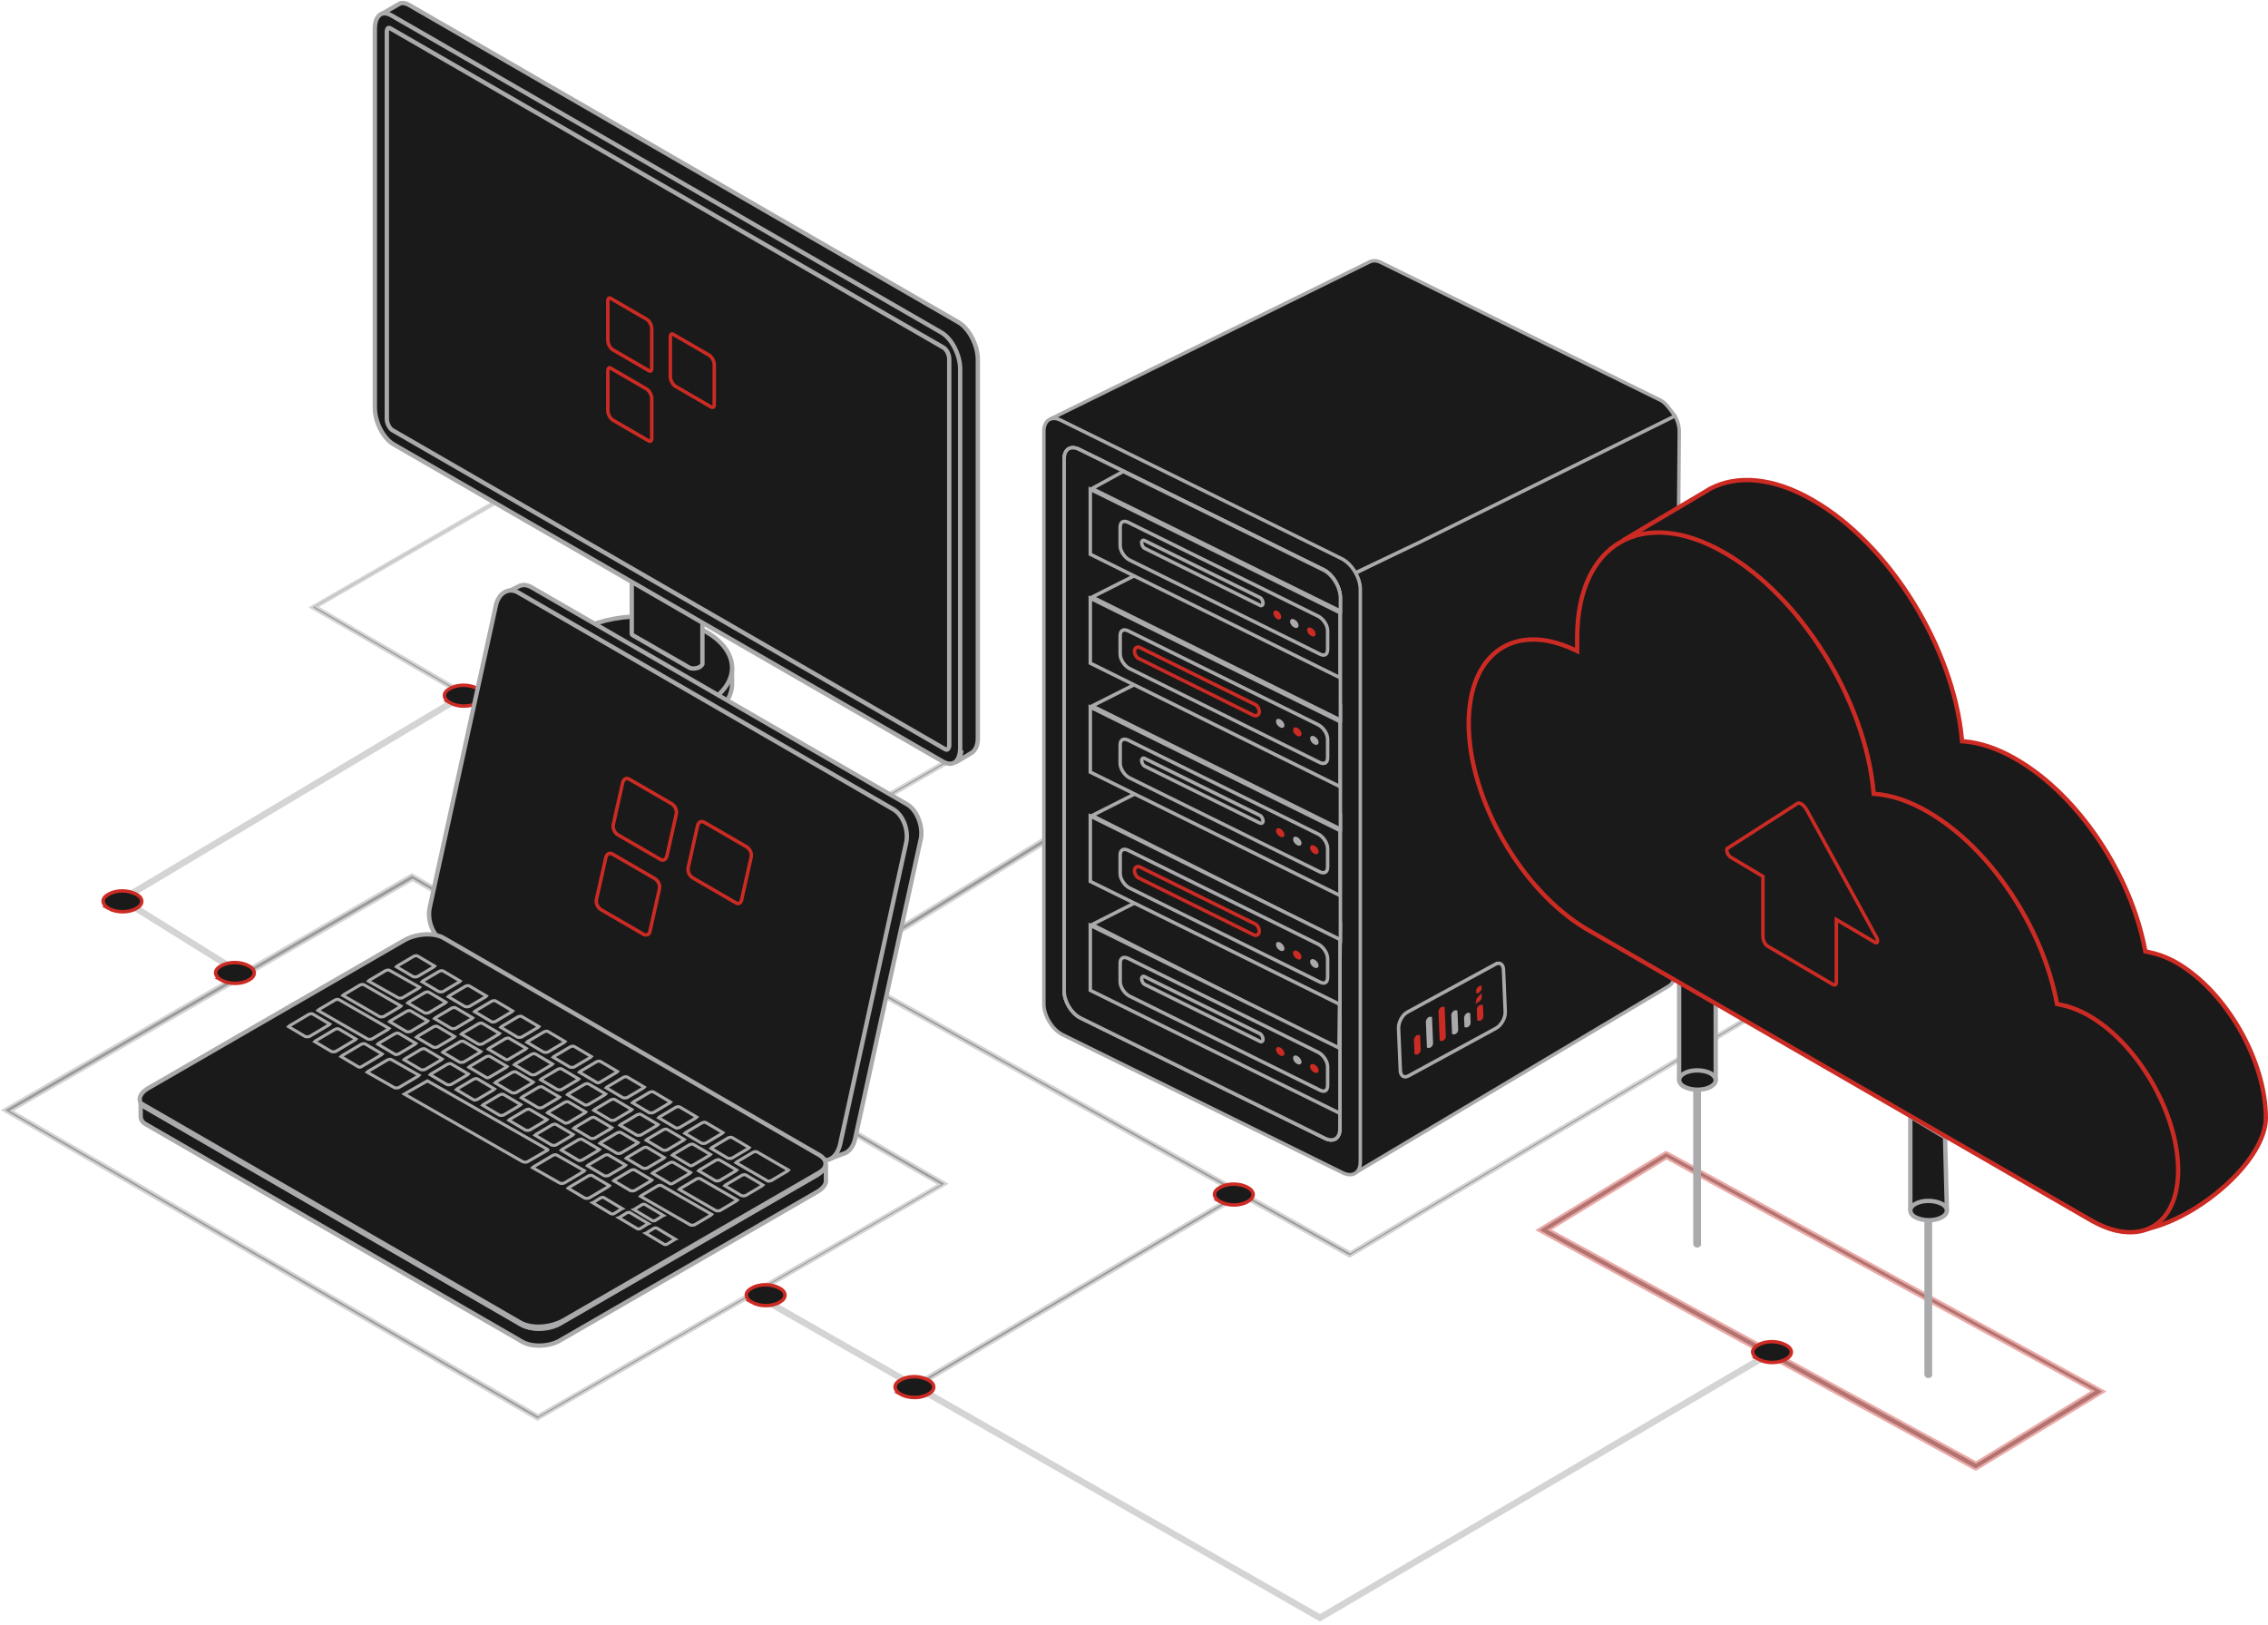 <svg width="522" height="374" viewBox="0 0 522 374" fill="none" xmlns="http://www.w3.org/2000/svg">
<path opacity="0.5" d="M54.527 223.461L28.043 206.983L105.41 160.822" stroke="#AAAAAC" stroke-width="1.5"/>
<path opacity="0.5" d="M419.985 224.019L310.623 288.895L191.988 222.809L297.691 157.982L419.985 224.019ZM297.575 158.845L193.754 222.519L193.025 222.965L193.773 223.382L310.517 288.328L310.768 288.468L311.015 288.321L418.528 224.6L419.288 224.149L418.51 223.73L298.074 158.831L297.821 158.694L297.575 158.845Z" fill="#1A1A1A" stroke="#AAAAAC"/>
<path d="M385.448 95.612C386.105 96.7 386.455 97.899 386.499 99.04L386.504 99.288L385.474 224.135V224.139C385.474 225.521 384.869 226.481 384.158 226.861L384.119 226.881L384.087 226.909L384.006 226.978L312.151 269.783L257.119 135.896C267.527 135.197 281.15 134.171 292.243 133.313C297.889 132.876 302.88 132.483 306.46 132.199C308.25 132.058 309.687 131.943 310.677 131.864C311.171 131.824 311.554 131.794 311.813 131.773C311.943 131.762 312.042 131.754 312.108 131.748C312.141 131.746 312.166 131.744 312.183 131.742C312.191 131.742 312.198 131.742 312.202 131.741C312.204 131.741 312.206 131.741 312.207 131.74H312.208L312.284 131.735L312.354 131.7L385.448 95.612Z" fill="#1A1A1A" stroke="#AAAAAC" stroke-width="0.8"/>
<path d="M315.293 60.233C315.925 59.925 316.882 59.904 317.881 60.416L317.887 60.419L382.345 92.186H382.346C382.872 92.473 383.489 93.087 384.102 93.841C384.6 94.454 385.072 95.134 385.465 95.741L326.512 124.893L266.898 153.261L263.72 151.734L245.345 106.972L241.965 96.327L315.292 60.232L315.293 60.233Z" fill="#1A1A1A" stroke="#AAAAAC" stroke-width="0.8"/>
<path d="M241.415 96.611C242.092 96.184 243.08 96.147 244.249 96.755L244.257 96.759L308.73 128.533L308.733 128.534C309.903 129.099 310.995 130.179 311.798 131.483C312.6 132.786 313.089 134.275 313.089 135.629V267.385C313.089 268.687 312.61 269.562 311.926 269.993C311.242 270.424 310.25 270.477 309.083 269.914H309.084L244.61 238.14L244.607 238.139L244.389 238.028C243.302 237.439 242.294 236.414 241.542 235.192C240.74 233.889 240.252 232.4 240.252 231.045V99.289C240.252 97.935 240.735 97.039 241.415 96.611Z" fill="#1A1A1A" stroke="#AAAAAC" stroke-width="0.8"/>
<path d="M245.896 103.326C246.455 102.959 247.282 102.905 248.288 103.377L304.683 131.142C305.691 131.66 306.62 132.601 307.299 133.727C307.978 134.854 308.387 136.135 308.387 137.306V259.743C308.387 260.915 307.982 261.672 307.421 262.041C306.863 262.408 306.04 262.463 305.036 261.993L248.635 234.226C247.627 233.708 246.698 232.768 246.02 231.642C245.34 230.514 244.932 229.233 244.932 228.063V105.624C244.932 104.453 245.335 103.695 245.896 103.326Z" fill="#1A1A1A" stroke="#AAAAAC" stroke-width="0.8"/>
<path d="M245.896 103.326C246.455 102.959 247.282 102.905 248.288 103.377L304.683 131.142C305.691 131.66 306.62 132.601 307.299 133.727C307.978 134.854 308.387 136.135 308.387 137.306V259.743C308.387 260.915 307.982 261.672 307.421 262.041C306.863 262.408 306.04 262.463 305.036 261.993L248.635 234.226C247.627 233.708 246.698 232.768 246.02 231.642C245.34 230.514 244.932 229.233 244.932 228.063V105.624C244.932 104.453 245.335 103.695 245.896 103.326Z" fill="#1A1A1A" stroke="#AAAAAC" stroke-width="0.8"/>
<path d="M245.896 103.326C246.455 102.959 247.282 102.905 248.288 103.377L304.683 131.142C305.691 131.66 306.62 132.601 307.299 133.727C307.978 134.854 308.387 136.135 308.387 137.306V259.743C308.387 260.915 307.982 261.672 307.421 262.041C306.863 262.408 306.04 262.463 305.036 261.993L248.635 234.226C247.627 233.708 246.698 232.768 246.02 231.642C245.34 230.514 244.932 229.233 244.932 228.063V105.624C244.932 104.453 245.335 103.695 245.896 103.326Z" fill="#1A1A1A" stroke="#AAAAAC" stroke-width="0.8"/>
<path d="M304.691 206.522L304.699 206.526C305.701 206.997 306.63 207.911 307.323 209.041C308.012 210.161 308.45 211.462 308.505 212.682L308.184 241.473L251.358 212.769L283.925 196.267L304.691 206.522Z" fill="#1A1A1A" stroke="#AAAAAC" stroke-width="0.8"/>
<path d="M304.693 181.365C305.7 181.883 306.63 182.823 307.322 183.962C308.013 185.097 308.45 186.4 308.505 187.621V216.389L251.361 187.686L283.925 171.202L304.693 181.365Z" fill="#1A1A1A" stroke="#AAAAAC" stroke-width="0.8"/>
<path d="M304.687 156.296V156.297C305.696 156.815 306.629 157.757 307.323 158.887C308.014 160.011 308.45 161.29 308.505 162.463V190.778L251.367 162.459L283.925 146.044L304.687 156.296Z" fill="#1A1A1A" stroke="#AAAAAC" stroke-width="0.8"/>
<path d="M304.687 131.232V131.233C305.696 131.751 306.629 132.693 307.323 133.823C308.014 134.947 308.45 136.227 308.505 137.399V165.697L251.367 137.396L283.925 120.98L304.687 131.232Z" fill="#1A1A1A" stroke="#AAAAAC" stroke-width="0.8"/>
<path d="M304.692 131.235C305.7 131.753 306.63 132.694 307.323 133.823C307.974 134.882 308.399 136.078 308.491 137.194L308.505 137.399V140.618L251.339 112.426L258.515 108.498L304.692 131.235Z" fill="#1A1A1A" stroke="#AAAAAC" stroke-width="0.8"/>
<path d="M308.398 141V155.948L250.943 127.551V112.603L308.398 141Z" fill="#1A1A1A" stroke="#AAAAAC" stroke-width="0.8"/>
<path d="M308.398 166.066V181.014L250.943 152.617V137.669L308.398 166.066Z" fill="#1A1A1A" stroke="#AAAAAC" stroke-width="0.8"/>
<path d="M308.398 191.131V206.079L250.943 177.682V162.734L308.398 191.131Z" fill="#1A1A1A" stroke="#AAAAAC" stroke-width="0.8"/>
<path d="M308.398 216.198V231.147L250.943 202.841V187.8L308.398 216.198Z" fill="#1A1A1A" stroke="#AAAAAC" stroke-width="0.8"/>
<path d="M308.398 241.262V256.21L250.943 227.905V212.957L308.398 241.262Z" fill="#1A1A1A" stroke="#AAAAAC" stroke-width="0.8"/>
<path d="M258.292 120.135C258.554 119.963 258.974 119.912 259.544 120.153L303.492 141.856C304.02 142.146 304.542 142.651 304.933 143.254C305.327 143.861 305.563 144.533 305.563 145.134V149.42C305.563 150.088 305.345 150.466 305.09 150.634C304.84 150.797 304.429 150.84 303.852 150.552L303.851 150.552L259.889 128.842C259.361 128.552 258.84 128.047 258.449 127.444C258.055 126.836 257.818 126.166 257.818 125.565V121.279C257.818 120.669 258.029 120.306 258.292 120.135Z" fill="#1A1A1A" stroke="#AAAAAC" stroke-width="0.8"/>
<path d="M289.926 139.261L263.525 126.216C263.089 126.029 262.762 125.377 262.762 124.911C262.762 124.445 263.089 124.166 263.525 124.445L289.926 137.491C290.362 137.677 290.689 138.329 290.689 138.795C290.689 139.261 290.362 139.541 289.926 139.261Z" fill="#1A1A1A" stroke="#AAAAAC" stroke-width="0.8"/>
<path d="M258.292 145.107C258.554 144.936 258.974 144.884 259.544 145.125L303.492 166.829C304.02 167.118 304.542 167.623 304.933 168.226C305.327 168.834 305.563 169.505 305.563 170.106V174.392C305.563 175.002 305.352 175.365 305.09 175.537C304.828 175.708 304.409 175.759 303.841 175.519L259.889 153.814C259.361 153.524 258.84 153.019 258.449 152.417C258.055 151.809 257.818 151.138 257.818 150.538V146.251C257.818 145.642 258.029 145.279 258.292 145.107Z" fill="#1A1A1A" stroke="#AAAAAC" stroke-width="0.8"/>
<path d="M261.5 149.043C261.797 148.839 262.153 148.883 262.455 149.065L288.829 162.097L288.949 162.157C289.22 162.311 289.427 162.568 289.566 162.818C289.728 163.108 289.835 163.455 289.835 163.77C289.835 164.093 289.718 164.414 289.423 164.59C289.137 164.761 288.801 164.726 288.515 164.604L288.505 164.599L288.494 164.594L262.094 151.548V151.547C261.774 151.403 261.533 151.118 261.377 150.838C261.215 150.547 261.107 150.201 261.107 149.885C261.107 149.572 261.218 149.235 261.5 149.043Z" fill="#1A1A1A" stroke="#CC2B24" stroke-width="0.8"/>
<path d="M258.292 170.266C258.554 170.094 258.974 170.043 259.544 170.284L303.492 191.987C304.02 192.277 304.542 192.782 304.933 193.385C305.327 193.992 305.563 194.664 305.563 195.265V199.551C305.563 200.16 305.352 200.523 305.09 200.695C304.828 200.866 304.409 200.918 303.841 200.678L259.889 178.973C259.361 178.683 258.84 178.177 258.449 177.575C258.055 176.967 257.818 176.297 257.818 175.696V171.41C257.818 170.8 258.029 170.437 258.292 170.266Z" fill="#1A1A1A" stroke="#AAAAAC" stroke-width="0.8"/>
<path d="M289.933 189.395L263.533 176.349C263.097 176.163 262.77 175.511 262.77 175.045C262.77 174.579 263.097 174.299 263.533 174.579L289.933 187.624C290.37 187.811 290.697 188.463 290.697 188.929C290.697 189.395 290.37 189.581 289.933 189.395Z" fill="#1A1A1A" stroke="#AAAAAC" stroke-width="0.8"/>
<path d="M258.292 195.608C258.554 195.437 258.974 195.386 259.544 195.627L303.492 217.33C304.02 217.62 304.542 218.125 304.933 218.728C305.327 219.335 305.563 220.007 305.563 220.607V224.894C305.563 225.562 305.345 225.94 305.09 226.107C304.84 226.271 304.429 226.314 303.852 226.026L303.851 226.025L259.889 204.315C259.361 204.026 258.84 203.52 258.449 202.918C258.055 202.31 257.818 201.64 257.818 201.039V196.753C257.818 196.143 258.029 195.78 258.292 195.608Z" fill="#1A1A1A" stroke="#AAAAAC" stroke-width="0.8"/>
<path d="M261.5 199.545C261.797 199.342 262.153 199.386 262.455 199.567L288.829 212.599L288.949 212.659C289.22 212.814 289.427 213.07 289.566 213.32C289.728 213.61 289.835 213.957 289.835 214.272C289.835 214.585 289.725 214.922 289.442 215.115C289.147 215.317 288.795 215.275 288.494 215.097L262.094 202.051V202.05C261.774 201.905 261.533 201.62 261.377 201.34C261.215 201.049 261.107 200.703 261.107 200.388C261.107 200.075 261.218 199.738 261.5 199.545Z" fill="#1A1A1A" stroke="#CC2B24" stroke-width="0.8"/>
<path d="M258.292 220.489C258.554 220.317 258.974 220.266 259.544 220.507L303.492 242.21C304.02 242.5 304.542 243.005 304.933 243.608C305.327 244.215 305.563 244.887 305.563 245.488V249.774C305.563 250.442 305.345 250.82 305.09 250.988C304.84 251.151 304.429 251.194 303.852 250.906L303.851 250.906L259.889 229.196C259.361 228.906 258.84 228.401 258.449 227.798C258.055 227.19 257.818 226.52 257.818 225.919V221.633C257.818 221.023 258.029 220.66 258.292 220.489Z" fill="#1A1A1A" stroke="#AAAAAC" stroke-width="0.8"/>
<path d="M289.926 239.619L263.525 226.573C263.089 226.387 262.762 225.735 262.762 225.269C262.762 224.803 263.089 224.523 263.525 224.803L289.926 237.848C290.362 238.035 290.689 238.687 290.689 239.153C290.689 239.619 290.362 239.898 289.926 239.619Z" fill="#1A1A1A" stroke="#AAAAAC" stroke-width="0.8"/>
<path d="M293.55 140.891C293.566 140.883 293.64 140.86 293.801 140.938C293.957 141.014 294.138 141.164 294.283 141.378C294.428 141.593 294.489 141.801 294.488 141.955C294.487 142.114 294.427 142.157 294.411 142.165C294.395 142.173 294.321 142.195 294.16 142.117C294.004 142.041 293.823 141.891 293.678 141.677C293.533 141.462 293.472 141.254 293.473 141.1C293.474 140.942 293.533 140.899 293.55 140.891Z" fill="#1A1A1A" stroke="#CC2B24" stroke-width="0.8"/>
<path d="M297.375 142.837C297.397 142.826 297.506 142.8 297.722 142.911C298.18 143.146 298.486 143.59 298.486 143.953C298.486 144.055 298.444 144.095 298.413 144.111C298.378 144.129 298.274 144.159 298.086 144.063C297.628 143.828 297.322 143.384 297.322 143.021C297.322 142.932 297.339 142.884 297.351 142.863C297.36 142.846 297.368 142.84 297.375 142.837Z" fill="#1A1A1A" stroke="#AAAAAC" stroke-width="0.8"/>
<path d="M301.293 144.794C301.315 144.783 301.424 144.758 301.64 144.868C302.098 145.103 302.404 145.547 302.404 145.91C302.404 146.012 302.361 146.052 302.331 146.068C302.296 146.086 302.192 146.116 302.004 146.02C301.546 145.785 301.24 145.341 301.24 144.978C301.24 144.889 301.257 144.841 301.269 144.82C301.278 144.803 301.286 144.797 301.293 144.794Z" fill="#1A1A1A" stroke="#CC2B24" stroke-width="0.8"/>
<path d="M294.125 165.819C294.147 165.809 294.256 165.783 294.472 165.894C294.675 165.998 294.874 166.182 295.021 166.395C295.172 166.613 295.236 166.813 295.236 166.936C295.236 167.038 295.194 167.078 295.163 167.094C295.128 167.112 295.024 167.142 294.836 167.046C294.378 166.811 294.072 166.367 294.072 166.004C294.072 165.915 294.089 165.867 294.101 165.846C294.11 165.828 294.118 165.823 294.125 165.819Z" fill="#1A1A1A" stroke="#AAAAAC" stroke-width="0.8"/>
<path d="M298.059 167.776C298.081 167.766 298.19 167.74 298.405 167.85C298.609 167.955 298.807 168.139 298.954 168.351C299.105 168.57 299.17 168.77 299.17 168.892C299.17 168.995 299.127 169.034 299.097 169.05C299.062 169.069 298.957 169.099 298.77 169.003C298.311 168.768 298.006 168.324 298.006 167.961C298.006 167.872 298.023 167.824 298.034 167.802C298.044 167.785 298.051 167.779 298.059 167.776Z" fill="#1A1A1A" stroke="#CC2B24" stroke-width="0.8"/>
<path d="M302 169.758C302.035 169.739 302.14 169.71 302.327 169.806C302.785 170.041 303.092 170.485 303.092 170.848C303.092 170.951 303.049 170.991 303.019 171.007C302.984 171.025 302.879 171.054 302.691 170.958C302.233 170.723 301.928 170.279 301.928 169.916C301.928 169.813 301.97 169.774 302 169.758Z" fill="#1A1A1A" stroke="#AAAAAC" stroke-width="0.8"/>
<path d="M294.145 191.004C294.179 190.986 294.284 190.957 294.472 191.053C294.675 191.157 294.874 191.341 295.021 191.553C295.172 191.772 295.236 191.973 295.236 192.095C295.236 192.197 295.194 192.237 295.163 192.253C295.128 192.271 295.023 192.3 294.836 192.204C294.378 191.969 294.072 191.525 294.072 191.162C294.072 191.06 294.114 191.02 294.145 191.004Z" fill="#1A1A1A" stroke="#CC2B24" stroke-width="0.8"/>
<path d="M298.059 192.935C298.081 192.925 298.19 192.899 298.405 193.009C298.609 193.114 298.807 193.298 298.954 193.51C299.105 193.729 299.17 193.929 299.17 194.051C299.17 194.154 299.127 194.194 299.097 194.21C299.062 194.228 298.957 194.258 298.77 194.162C298.311 193.927 298.006 193.483 298.006 193.12C298.006 193.031 298.023 192.983 298.034 192.962C298.044 192.944 298.051 192.939 298.059 192.935Z" fill="#1A1A1A" stroke="#AAAAAC" stroke-width="0.8"/>
<path d="M301.98 194.892C302.002 194.882 302.112 194.856 302.327 194.966C302.785 195.201 303.092 195.645 303.092 196.008C303.092 196.111 303.049 196.151 303.019 196.167C302.984 196.185 302.879 196.215 302.691 196.119C302.233 195.884 301.928 195.44 301.928 195.077C301.928 194.988 301.945 194.94 301.956 194.918C301.965 194.901 301.973 194.896 301.98 194.892Z" fill="#1A1A1A" stroke="#CC2B24" stroke-width="0.8"/>
<path d="M294.125 217.179C294.147 217.168 294.256 217.143 294.472 217.253C294.675 217.357 294.874 217.541 295.021 217.754C295.172 217.972 295.236 218.173 295.236 218.295C295.236 218.397 295.194 218.437 295.163 218.453C295.128 218.471 295.024 218.501 294.836 218.405C294.378 218.17 294.072 217.726 294.072 217.363C294.072 217.274 294.089 217.226 294.101 217.205C294.11 217.188 294.118 217.182 294.125 217.179Z" fill="#1A1A1A" stroke="#AAAAAC" stroke-width="0.8"/>
<path d="M298.059 219.135C298.081 219.125 298.19 219.099 298.405 219.209C298.609 219.313 298.807 219.498 298.954 219.71C299.105 219.928 299.17 220.129 299.17 220.251C299.17 220.354 299.127 220.393 299.097 220.409C299.062 220.427 298.957 220.457 298.77 220.361C298.311 220.126 298.006 219.682 298.006 219.319C298.006 219.231 298.023 219.182 298.034 219.161C298.044 219.144 298.051 219.138 298.059 219.135Z" fill="#1A1A1A" stroke="#CC2B24" stroke-width="0.8"/>
<path d="M302 221.117C302.035 221.098 302.14 221.069 302.327 221.165C302.531 221.27 302.729 221.453 302.876 221.665C303.027 221.884 303.092 222.085 303.092 222.207C303.092 222.31 303.049 222.35 303.019 222.366C302.984 222.384 302.879 222.413 302.691 222.317C302.233 222.082 301.928 221.638 301.928 221.275C301.928 221.172 301.97 221.133 302 221.117Z" fill="#1A1A1A" stroke="#AAAAAC" stroke-width="0.8"/>
<path d="M294.145 241.356C294.179 241.338 294.284 241.309 294.472 241.405C294.675 241.51 294.874 241.693 295.021 241.905C295.172 242.124 295.236 242.325 295.236 242.447C295.236 242.55 295.194 242.589 295.163 242.605C295.128 242.624 295.023 242.653 294.836 242.557C294.378 242.322 294.072 241.878 294.072 241.515C294.072 241.412 294.114 241.372 294.145 241.356Z" fill="#1A1A1A" stroke="#CC2B24" stroke-width="0.8"/>
<path d="M298.059 243.288C298.081 243.278 298.19 243.252 298.405 243.362C298.609 243.467 298.807 243.651 298.954 243.863C299.105 244.082 299.17 244.282 299.17 244.404C299.17 244.507 299.127 244.547 299.097 244.563C299.062 244.581 298.957 244.611 298.77 244.515C298.311 244.28 298.006 243.836 298.006 243.473C298.006 243.384 298.023 243.336 298.034 243.315C298.044 243.297 298.051 243.292 298.059 243.288Z" fill="#1A1A1A" stroke="#AAAAAC" stroke-width="0.8"/>
<path d="M301.98 245.244C302.002 245.234 302.112 245.208 302.327 245.318C302.785 245.553 303.092 245.997 303.092 246.36C303.092 246.463 303.049 246.503 303.019 246.519C302.984 246.537 302.879 246.567 302.691 246.471C302.233 246.236 301.928 245.792 301.928 245.429C301.928 245.34 301.945 245.292 301.956 245.271C301.965 245.253 301.973 245.248 301.98 245.244Z" fill="#1A1A1A" stroke="#CC2B24" stroke-width="0.8"/>
<path d="M344.112 221.935C344.689 221.608 345.143 221.64 345.442 221.825C345.751 222.016 346.01 222.442 346.039 223.131L346.445 232.834C346.474 233.522 346.263 234.296 345.877 234.992C345.492 235.689 344.951 236.274 344.362 236.608L324.234 247.559L324.228 247.562C323.65 247.889 323.196 247.858 322.897 247.672C322.588 247.481 322.33 247.056 322.301 246.366L321.894 236.663C321.865 235.973 322.077 235.18 322.462 234.474C322.848 233.766 323.385 233.189 323.962 232.897L323.972 232.892L344.105 221.938L344.105 221.939L344.112 221.935Z" fill="#1A1A1A" stroke="#AAAAAC" stroke-width="0.8"/>
<path d="M340.928 231.623L341.021 233.839C341.031 234.072 340.864 234.383 340.59 234.489L340.577 234.495L340.563 234.501C340.484 234.539 340.424 234.536 340.393 234.53L340.3 232.315C340.297 232.236 340.334 232.103 340.434 231.954C340.532 231.809 340.657 231.7 340.757 231.652C340.837 231.615 340.897 231.617 340.928 231.623Z" fill="#1A1A1A" stroke="#CC2B24" stroke-width="0.8"/>
<path d="M337.995 233.457L338.075 235.362C338.084 235.596 337.917 235.906 337.643 236.013L337.63 236.018L337.617 236.024C337.537 236.062 337.478 236.059 337.447 236.053L337.369 234.201C337.4 234.062 337.46 233.908 337.544 233.773C337.637 233.622 337.738 233.527 337.824 233.486C337.903 233.448 337.964 233.451 337.995 233.457Z" fill="#1A1A1A" stroke="#AAAAAC" stroke-width="0.8"/>
<path d="M335.049 232.88L335.22 236.96C335.23 237.193 335.063 237.504 334.789 237.61L334.776 237.616L334.762 237.622C334.683 237.66 334.623 237.657 334.592 237.651L334.421 233.572C334.418 233.493 334.455 233.36 334.555 233.212C334.653 233.066 334.779 232.958 334.879 232.91C334.959 232.872 335.018 232.874 335.049 232.88Z" fill="#1A1A1A" stroke="#AAAAAC" stroke-width="0.8"/>
<path d="M332.112 232.07L332.381 238.478C332.39 238.712 332.223 239.022 331.949 239.129L331.936 239.134L331.923 239.141C331.843 239.178 331.784 239.175 331.753 239.169L331.484 232.762C331.476 232.569 331.607 232.296 331.953 232.095C332.027 232.062 332.082 232.064 332.112 232.07Z" fill="#1A1A1A" stroke="#CC2B24" stroke-width="0.8"/>
<path d="M329.198 234.371L329.437 240.081C329.447 240.315 329.28 240.625 329.006 240.731L328.993 240.737L328.979 240.743C328.9 240.781 328.84 240.778 328.809 240.772L328.572 235.116C328.604 234.977 328.663 234.822 328.747 234.687C328.84 234.536 328.942 234.441 329.028 234.401C329.107 234.363 329.167 234.365 329.198 234.371Z" fill="#1A1A1A" stroke="#AAAAAC" stroke-width="0.8"/>
<path d="M326.459 238.529L326.588 241.599C326.598 241.833 326.431 242.143 326.157 242.25L326.144 242.255L326.13 242.262C326.051 242.299 325.991 242.296 325.96 242.29L325.831 239.214C325.832 239.209 325.833 239.202 325.834 239.193C325.838 239.176 325.845 239.153 325.856 239.124C325.879 239.065 325.916 238.994 325.968 238.918C326.064 238.775 326.193 238.641 326.317 238.548C326.383 238.522 326.432 238.524 326.459 238.529Z" fill="#1A1A1A" stroke="#CC2B24" stroke-width="0.8"/>
<path d="M340.644 229.438C340.645 229.543 340.612 229.679 340.539 229.809C340.462 229.947 340.364 230.04 340.278 230.08L340.249 230.095L340.221 230.114C340.215 230.119 340.207 230.121 340.201 230.125C340.202 230.121 340.203 230.117 340.204 230.113C340.207 230.094 340.215 230.069 340.226 230.039C340.249 229.977 340.286 229.905 340.334 229.826C340.426 229.678 340.544 229.535 340.644 229.438Z" fill="#1A1A1A" stroke="#CC2B24" stroke-width="0.8"/>
<path d="M340.265 227.663C340.364 227.503 340.485 227.393 340.581 227.338C340.599 227.328 340.615 227.321 340.627 227.316C340.629 227.327 340.632 227.342 340.632 227.361C340.634 227.459 340.597 227.606 340.498 227.766C340.4 227.926 340.278 228.036 340.182 228.091C340.163 228.102 340.147 228.109 340.135 228.114C340.133 228.102 340.131 228.087 340.13 228.068C340.129 227.97 340.167 227.823 340.265 227.663Z" fill="#1A1A1A" stroke="#CC2B24" stroke-width="0.8"/>
<path opacity="0.5" d="M219.415 174.645L175.68 199.842L72.031 139.777L115.766 114.58L219.415 174.645ZM115.501 114.778L73.179 139.223L72.431 139.655L73.178 140.089L175.445 199.405L175.695 199.55L175.946 199.406L218.268 174.96L219.016 174.528L218.269 174.094L116.001 114.778L115.751 114.632L115.501 114.778Z" fill="#1A1A1A" stroke="#AAAAAC"/>
<path d="M147.71 145.665C153.101 145.665 158.464 146.85 162.506 149.192V149.191C164.87 150.609 166.575 152.11 167.471 153.789L167.612 154.052H168.491V157.387C168.491 160.284 166.619 163.168 162.881 165.368L162.513 165.579L162.506 165.583C158.464 167.924 153.101 169.11 147.71 169.11C142.319 169.11 136.957 167.924 132.915 165.583L132.912 165.581L132.534 165.36C128.699 163.049 126.93 160.057 126.93 157.267V154.052H127.792L127.938 153.81C128.961 152.104 130.568 150.6 132.915 149.192C136.957 146.85 142.319 145.665 147.71 145.665Z" fill="#1A1A1A" stroke="#AAAAAC"/>
<path d="M147.649 141.83C153.47 141.83 158.716 143.196 162.489 145.378C166.275 147.568 168.49 150.518 168.49 153.673C168.49 156.827 166.275 159.778 162.489 161.968C158.716 164.15 153.47 165.516 147.649 165.516C141.828 165.516 136.583 164.15 132.81 161.968C129.024 159.778 126.809 156.827 126.809 153.673C126.809 150.518 129.023 147.568 132.81 145.378C136.583 143.196 141.828 141.83 147.649 141.83Z" fill="#1A1A1A" stroke="#AAAAAC"/>
<path d="M161.667 126.808V152.859C161.576 153.053 161.349 153.297 161.062 153.491C160.724 153.68 160.242 153.811 159.757 153.837C159.253 153.864 158.839 153.775 158.607 153.621L158.594 153.611L158.579 153.603L145.649 146.184C145.518 146.095 145.458 146.026 145.432 145.983C145.408 145.946 145.402 145.918 145.402 145.889V120.036L161.667 126.808Z" fill="#1A1A1A" stroke="#AAAAAC"/>
<path d="M147.067 118.405C147.572 118.377 147.986 118.467 148.218 118.621L148.231 118.63L148.246 118.639L161.194 126.068V126.069C161.52 126.255 161.506 126.388 161.502 126.417C161.489 126.51 161.378 126.729 160.951 126.998C160.613 127.191 160.125 127.325 159.633 127.352C159.129 127.379 158.715 127.29 158.483 127.136L158.469 127.126L158.454 127.119L145.53 119.703C145.307 119.552 145.273 119.4 145.288 119.291C145.306 119.158 145.418 118.946 145.745 118.759C146.084 118.566 146.574 118.431 147.067 118.405Z" fill="#1A1A1A" stroke="#AAAAAC"/>
<mask id="path-58-inside-1_3621_14682" fill="white">
<path d="M158.197 127.671L145.249 120.242C144.889 120.002 144.77 119.762 144.77 119.523C144.77 119.762 145.009 120.002 145.249 120.122L158.197 127.552C158.917 128.031 160.355 127.911 161.195 127.432C161.674 127.192 161.914 126.833 161.914 126.473C162.034 126.833 161.794 127.312 161.195 127.671C160.355 128.031 159.037 128.151 158.197 127.671Z"/>
</mask>
<path d="M158.197 127.671L145.249 120.242C144.889 120.002 144.77 119.762 144.77 119.523C144.77 119.762 145.009 120.002 145.249 120.122L158.197 127.552C158.917 128.031 160.355 127.911 161.195 127.432C161.674 127.192 161.914 126.833 161.914 126.473C162.034 126.833 161.794 127.312 161.195 127.671C160.355 128.031 159.037 128.151 158.197 127.671Z" fill="#1A1A1A"/>
<path d="M158.197 127.671L157.7 128.539L157.701 128.54L158.197 127.671ZM145.249 120.242L144.695 121.074L144.722 121.093L144.751 121.109L145.249 120.242ZM145.249 120.122L145.747 119.255L145.722 119.24L145.696 119.227L145.249 120.122ZM158.197 127.552L158.752 126.719L158.724 126.701L158.695 126.684L158.197 127.552ZM161.195 127.432L160.748 126.537L160.723 126.55L160.699 126.563L161.195 127.432ZM161.914 126.473L162.863 126.157L160.914 126.473H161.914ZM161.195 127.671L161.588 128.591L161.651 128.564L161.709 128.529L161.195 127.671ZM158.197 127.671L158.695 126.804L145.747 119.374L145.249 120.242L144.751 121.109L157.7 128.539L158.197 127.671ZM145.249 120.242L145.804 119.41C145.705 119.344 145.702 119.319 145.722 119.352C145.733 119.37 145.747 119.397 145.756 119.432C145.766 119.466 145.77 119.498 145.77 119.523H144.77H143.77C143.77 120.192 144.147 120.709 144.695 121.074L145.249 120.242ZM144.77 119.523H143.77C143.77 119.971 143.986 120.315 144.16 120.518C144.345 120.733 144.574 120.903 144.802 121.016L145.249 120.122L145.696 119.227C145.684 119.222 145.674 119.211 145.678 119.216C145.683 119.221 145.702 119.244 145.722 119.289C145.743 119.334 145.77 119.415 145.77 119.523H144.77ZM145.249 120.122L144.751 120.989L157.7 128.419L158.197 127.552L158.695 126.684L145.747 119.255L145.249 120.122ZM158.197 127.552L157.643 128.384C158.259 128.794 159.05 128.885 159.705 128.85C160.381 128.813 161.109 128.632 161.691 128.3L161.195 127.432L160.699 126.563C160.441 126.711 160.03 126.829 159.597 126.853C159.143 126.877 158.855 126.788 158.752 126.719L158.197 127.552ZM161.195 127.432L161.642 128.326C162.348 127.973 162.914 127.322 162.914 126.473H161.914H160.914C160.914 126.422 160.933 126.399 160.926 126.409C160.916 126.422 160.87 126.476 160.748 126.537L161.195 127.432ZM161.914 126.473L160.965 126.789C160.914 126.636 160.971 126.549 160.956 126.576C160.94 126.604 160.869 126.701 160.68 126.814L161.195 127.671L161.709 128.529C162.445 128.088 163.21 127.2 162.863 126.157L161.914 126.473ZM161.195 127.671L160.801 126.752C160.505 126.879 160.09 126.975 159.668 126.986C159.237 126.998 158.899 126.921 158.693 126.803L158.197 127.671L157.701 128.54C158.335 128.901 159.076 129.004 159.724 128.986C160.381 128.967 161.045 128.823 161.588 128.591L161.195 127.671Z" fill="#AAAAAC" mask="url(#path-58-inside-1_3621_14682)"/>
<path d="M91.796 0.948C92.304 0.61 93.166 0.546 94.259 1.201L94.267 1.205L220.631 74.182L220.633 74.184C221.781 74.84 222.893 76.13 223.721 77.711C224.545 79.287 225.057 81.095 225.057 82.737V169.974C225.057 171.648 224.388 172.779 223.613 173.263L220.787 174.941L221.129 173.44L221.211 173.08L220.892 172.896L94.767 100.038L94.756 100.032L94.53 99.903C93.412 99.217 92.391 98.019 91.632 96.57C90.825 95.028 90.341 93.25 90.341 91.604V4.367C90.341 4.114 90.196 3.931 90.106 3.835C90.005 3.728 89.879 3.633 89.759 3.554C89.517 3.395 89.206 3.236 88.925 3.096C88.76 3.013 88.605 2.936 88.467 2.865L91.769 0.966L91.796 0.948Z" fill="#1A1A1A" stroke="#AAAAAC"/>
<path d="M87.422 3.418C88.047 2.95 88.986 2.885 90.195 3.599L90.199 3.601L216.564 76.459L216.575 76.464C217.777 77.12 218.886 78.406 219.697 79.97C220.506 81.529 220.99 83.309 220.99 84.893V172.13C220.99 173.79 220.502 174.863 219.837 175.374C219.203 175.86 218.261 175.943 217.059 175.289L90.699 102.315L90.689 102.309L90.464 102.178C89.349 101.491 88.327 100.269 87.566 98.803C86.757 97.244 86.273 95.465 86.273 93.88V6.643C86.273 4.981 86.762 3.913 87.422 3.418Z" fill="#1A1A1A" stroke="#AAAAAC"/>
<path d="M89.311 6.488C89.391 6.427 89.576 6.356 89.944 6.586L89.952 6.591L89.96 6.595L217.044 79.932L217.058 79.939L217.07 79.946C217.425 80.123 217.78 80.507 218.051 81.02C218.318 81.528 218.473 82.108 218.473 82.615V171.612C218.42 172.054 218.255 172.319 218.104 172.432C217.983 172.522 217.811 172.566 217.542 172.413L90.46 99.078L90.446 99.07L90.434 99.063L90.301 98.988C89.991 98.789 89.69 98.439 89.453 97.99C89.186 97.482 89.031 96.902 89.031 96.395V7.361C89.031 6.839 89.189 6.579 89.311 6.488Z" fill="#1A1A1A" stroke="#AAAAAC"/>
<path d="M140.126 68.618C140.193 68.568 140.332 68.517 140.593 68.691L140.604 68.698L140.614 68.704L148.864 73.485H148.865C149.158 73.68 149.448 74.013 149.664 74.418C149.88 74.822 150.006 75.268 150.006 75.668V84.775C150.006 85.11 149.887 85.292 149.79 85.359C149.719 85.408 149.571 85.454 149.31 85.281L149.299 85.274L149.288 85.268L141.035 80.486C140.743 80.29 140.454 79.958 140.238 79.554C140.023 79.15 139.896 78.704 139.896 78.304V69.317C139.897 68.904 140.026 68.693 140.126 68.618Z" fill="#1A1A1A" stroke="#CC2B24" stroke-width="0.8"/>
<path d="M154.517 76.89C154.584 76.84 154.722 76.788 154.983 76.962L154.994 76.97L155.005 76.976L163.255 81.756H163.256C163.549 81.951 163.838 82.284 164.055 82.69C164.27 83.094 164.396 83.539 164.396 83.94V93.046C164.396 93.454 164.27 93.629 164.181 93.691C164.1 93.746 163.936 93.785 163.662 93.65L155.419 88.872C155.129 88.676 154.843 88.347 154.629 87.945C154.413 87.541 154.287 87.096 154.287 86.695V77.588C154.287 77.176 154.417 76.965 154.517 76.89Z" fill="#1A1A1A" stroke="#CC2B24" stroke-width="0.8"/>
<path d="M140.126 84.681C140.193 84.631 140.332 84.579 140.593 84.753L140.604 84.761L140.614 84.767L148.864 89.547H148.865C149.158 89.742 149.448 90.075 149.664 90.481C149.88 90.885 150.006 91.33 150.006 91.731V100.837C150.006 101.245 149.88 101.42 149.79 101.482C149.709 101.537 149.546 101.576 149.271 101.441L141.027 96.663C140.738 96.467 140.452 96.137 140.238 95.737C140.023 95.332 139.896 94.887 139.896 94.487V85.379C139.897 84.967 140.026 84.755 140.126 84.681Z" fill="#1A1A1A" stroke="#CC2B24" stroke-width="0.8"/>
<path opacity="0.5" d="M285.158 275.179L210.993 318.98L210.775 318.602L284.94 274.802L285.158 275.179Z" fill="#1A1A1A" stroke="#AAAAAC"/>
<path d="M283.919 272.501C285.101 272.501 286.287 272.776 287.222 273.31L287.23 273.314C288.077 273.77 288.42 274.373 288.42 274.9C288.42 275.428 288.077 276.031 287.23 276.486L287.22 276.491L287.21 276.497C286.354 277.024 285.21 277.3 284.026 277.3C282.849 277.3 281.667 277.027 280.734 276.497H280.735C279.868 275.963 279.526 275.355 279.525 274.847C279.525 274.346 279.858 273.776 280.715 273.314L280.726 273.309L280.735 273.303C281.592 272.776 282.736 272.501 283.919 272.501Z" fill="#1A1A1A" stroke="#CC2B24" stroke-width="0.8"/>
<path d="M106.681 157.698C107.863 157.698 109.049 157.973 109.983 158.506L109.992 158.511C110.839 158.967 111.182 159.57 111.182 160.097C111.181 160.625 110.839 161.227 109.992 161.683L109.981 161.688L109.972 161.694C109.115 162.221 107.971 162.497 106.788 162.497C105.61 162.497 104.429 162.224 103.496 161.694H103.497C102.629 161.16 102.287 160.552 102.287 160.044C102.287 159.543 102.62 158.973 103.477 158.511L103.487 158.505L103.497 158.5C104.353 157.973 105.497 157.698 106.681 157.698Z" fill="#1A1A1A" stroke="#CC2B24" stroke-width="0.8"/>
<path opacity="0.4" d="M383.684 265.498L483.82 320.237L454.779 337.896L454.495 337.808L354.363 283.07L383.401 265.411L383.684 265.498ZM383.3 266.424L356.899 282.579L356.161 283.03L356.92 283.445L454.559 336.711L454.812 336.85L455.059 336.699L481.461 320.544L482.199 320.093L481.439 319.679L383.801 266.412L383.547 266.274L383.3 266.424Z" fill="#1A1A1A" stroke="#CC2B24"/>
<path d="M390.604 231.273C390.767 231.273 390.853 231.33 390.903 231.386C390.961 231.451 391.001 231.552 391.001 231.67V286.286L391.026 286.363C391.029 286.373 391.042 286.406 390.979 286.468C390.913 286.534 390.781 286.602 390.604 286.602C390.441 286.601 390.355 286.545 390.305 286.489C390.247 286.424 390.207 286.322 390.207 286.205V231.67C390.207 231.507 390.263 231.421 390.319 231.371C390.385 231.313 390.486 231.274 390.604 231.273Z" fill="#1A1A1A" stroke="#AAAAAC"/>
<path d="M394.887 230.787V248.201H386.469V225.982L394.887 230.787Z" fill="#1A1A1A" stroke="#AAAAAC"/>
<path d="M390.621 246.324C391.763 246.324 392.902 246.57 393.783 247.038C394.59 247.582 394.887 248.152 394.887 248.608C394.887 249.057 394.596 249.591 393.789 250.062C392.989 250.528 391.886 250.777 390.733 250.777C389.585 250.777 388.44 250.53 387.557 250.056C386.769 249.593 386.469 249.028 386.469 248.551C386.469 248.072 386.772 247.505 387.566 247.041C388.367 246.574 389.469 246.324 390.621 246.324Z" fill="#1A1A1A" stroke="#AAAAAC"/>
<path d="M443.811 261.304C443.974 261.304 444.06 261.36 444.11 261.416C444.168 261.482 444.208 261.583 444.208 261.7V316.317L444.233 316.394C444.237 316.403 444.249 316.436 444.187 316.498C444.12 316.565 443.988 316.632 443.811 316.632C443.648 316.632 443.562 316.576 443.512 316.52C443.454 316.454 443.414 316.353 443.414 316.236V261.7C443.414 261.537 443.47 261.452 443.526 261.402C443.592 261.344 443.693 261.304 443.811 261.304Z" fill="#1A1A1A" stroke="#AAAAAC"/>
<path d="M447.669 261.697L448.085 278.085H439.68V256.915L447.669 261.697Z" fill="#1A1A1A" stroke="#AAAAAC"/>
<path d="M443.832 276.357C444.978 276.357 446.122 276.605 447.005 277.077C447.796 277.54 448.098 278.106 448.098 278.584C448.098 279.063 447.795 279.631 447 280.095C446.199 280.561 445.097 280.811 443.944 280.811C442.796 280.811 441.651 280.563 440.768 280.089C439.98 279.626 439.68 279.061 439.68 278.584C439.68 278.105 439.982 277.538 440.777 277.074C441.578 276.608 442.68 276.357 443.832 276.357Z" fill="#1A1A1A" stroke="#AAAAAC"/>
<path d="M393.676 112.432C399.753 109.251 408.085 109.786 417.26 115.111L417.262 115.112C426.142 120.216 434.234 128.739 440.35 138.623C446.464 148.505 450.581 159.713 451.544 170.156L451.583 170.575L452.002 170.608C455.651 170.9 459.765 172.216 464.047 174.725L464.05 174.726C478.408 183.011 490.441 201.254 493.706 218.611L493.769 218.943L494.099 219.009C496.3 219.449 498.637 220.18 501.119 221.639L501.12 221.64C506.782 224.947 511.883 230.588 515.569 237.05C519.256 243.513 521.501 250.749 521.501 257.216C521.501 260.347 519.919 263.877 517.289 267.341C514.666 270.795 511.041 274.13 507.052 276.859C503.061 279.588 498.729 281.697 494.7 282.717C490.688 283.734 487.049 283.654 484.337 282.131L398.434 195.158L398.386 195.11L398.326 195.076L397.615 194.659C390.293 190.252 383.672 182.943 378.834 174.585C373.84 165.956 370.773 156.255 370.773 147.548C370.774 138.1 374.31 131.911 379.891 129.48L380.655 129.147L380.001 128.63L374.145 124.001L392.951 112.868L393.005 112.836L393.05 112.791C393.061 112.779 393.07 112.772 393.144 112.735C393.205 112.704 393.31 112.651 393.423 112.557L393.667 112.436L393.676 112.432Z" fill="#1A1A1A" stroke="#CC2B24"/>
<path d="M372.914 124.785C378.983 121.282 387.454 121.737 396.93 127.213L396.931 127.214C405.811 132.317 413.903 140.841 420.019 150.724C426.133 160.607 430.25 171.815 431.213 182.258L431.252 182.677L431.671 182.71C435.32 183.002 439.434 184.317 443.716 186.826L443.719 186.828C458.077 195.113 470.11 213.356 473.375 230.713L473.438 231.045L473.768 231.111C475.831 231.524 478.014 232.191 480.324 233.475L480.788 233.741L480.793 233.744C486.452 236.976 491.589 242.616 495.313 249.097C499.037 255.579 501.32 262.852 501.32 269.318C501.32 275.786 499.044 280.211 495.497 282.257C492.06 284.239 487.264 284.084 481.818 281.131L481.289 280.837L365.59 214.052L365.588 214.051L364.877 213.633C357.555 209.226 350.934 201.918 346.096 193.559C341.102 184.931 338.035 175.23 338.035 166.523C338.035 158.33 340.729 152.502 345.033 149.509C349.328 146.522 355.369 146.258 362.287 149.495L362.999 149.828V146.802C362.999 135.851 366.845 128.287 372.914 124.785Z" fill="#1A1A1A" stroke="#CC2B24"/>
<path d="M405.756 201.687L405.561 201.571L398.504 197.377L398.491 197.369L398.478 197.362C398.005 197.126 397.665 196.635 397.514 196.139C397.439 195.893 397.419 195.67 397.438 195.505C397.449 195.418 397.468 195.362 397.486 195.326L397.527 195.271L413.622 184.944L413.635 184.936L413.646 184.928C413.865 184.764 414.173 184.749 414.592 185C415.013 185.252 415.467 185.739 415.842 186.394L431.935 215.786C432.196 216.311 432.147 216.697 432.049 216.857C432.006 216.927 431.955 216.957 431.896 216.966C431.827 216.976 431.696 216.964 431.502 216.848L431.5 216.847L423.251 211.978L422.647 211.623V226.1C422.647 226.402 422.538 226.545 422.444 226.601C422.35 226.658 422.157 226.695 421.843 226.54L406.949 217.808L406.938 217.802L406.926 217.796L406.814 217.731C406.555 217.564 406.304 217.273 406.107 216.899C405.885 216.476 405.756 215.993 405.756 215.57V201.687Z" fill="#1A1A1A" stroke="#CC2B24" stroke-width="0.8"/>
<path opacity="0.5" d="M217.351 272.422L123.697 326.4L1.171 255.484L94.826 201.507L217.351 272.422ZM94.721 202.363L2.938 255.194L2.188 255.626L2.938 256.06L123.59 325.831L123.84 325.975L124.09 325.832L215.872 273L216.623 272.569L215.873 272.134L95.221 202.364L94.971 202.219L94.721 202.363Z" fill="#1A1A1A" stroke="#AAAAAC"/>
<path d="M119.858 134.754C120.554 134.522 121.411 134.621 122.325 135.143L208.787 185.099V185.1C209.887 185.747 210.796 186.937 211.379 188.358C211.958 189.772 212.192 191.364 211.994 192.769L196.777 262.215C196.375 263.824 195.594 264.827 194.618 265.323L191.935 266.329L192.159 263.524L192.185 263.209L191.911 263.052L107.454 214.384H107.453C106.356 213.737 105.452 212.55 104.907 211.122C104.363 209.695 104.198 208.073 104.532 206.601L104.536 206.586L104.538 206.569L115.591 136.816L119.675 134.779H119.782L119.858 134.754Z" fill="#1A1A1A" stroke="#AAAAAC"/>
<path d="M116.134 136.276C117.016 135.774 118.088 135.731 119.162 136.296L205.623 186.252C206.721 186.899 207.626 188.085 208.171 189.514C208.715 190.941 208.88 192.563 208.546 194.034L208.545 194.038L193.32 263.516C192.911 265.074 192.149 266.12 191.277 266.624C190.425 267.117 189.398 267.136 188.316 266.5L188.312 266.498L101.846 216.538C100.748 215.892 99.843 214.705 99.298 213.277C98.754 211.85 98.588 210.228 98.923 208.756L98.924 208.752L114.147 139.271L114.148 139.272C114.483 137.8 115.238 136.785 116.134 136.276Z" fill="#1A1A1A" stroke="#AAAAAC"/>
<path d="M97.932 221.725C99.591 221.656 101.175 221.971 102.289 222.625L102.293 222.627L178.562 266.701L178.647 266.75L178.746 266.763L190.09 268.284V271.615L190.095 271.65C190.143 271.985 190.028 272.432 189.68 272.923C189.335 273.408 188.786 273.898 188.053 274.298L188.042 274.305L129.152 308.329L129.144 308.333L129.136 308.339C127.86 309.145 126.19 309.593 124.534 309.662C122.874 309.731 121.29 309.416 120.176 308.761L120.173 308.759L33.705 258.8L33.692 258.792L33.679 258.786L33.498 258.689C33.096 258.458 32.831 258.194 32.661 257.915C32.467 257.595 32.375 257.222 32.375 256.792V253.347L38.987 254.273L39.157 254.296L39.307 254.21L93.312 223.058L93.321 223.053L93.33 223.047C94.606 222.242 96.276 221.794 97.932 221.725Z" fill="#1A1A1A" stroke="#AAAAAC"/>
<path d="M97.848 215.03C99.492 214.943 101.037 215.224 102.146 215.876L102.149 215.878L188.613 265.834V265.835C189.721 266.487 190.097 267.287 190.005 268.015C189.908 268.779 189.272 269.671 187.908 270.421L187.898 270.427L129.009 304.452C127.73 305.192 126.054 305.607 124.391 305.676C122.724 305.746 121.131 305.464 120.013 304.873L33.565 254.924H33.565C32.458 254.273 32.081 253.473 32.174 252.745C32.271 251.98 32.906 251.088 34.27 250.338L34.28 250.333L93.169 216.308C94.531 215.562 96.212 215.116 97.848 215.03Z" fill="#1A1A1A" stroke="#AAAAAC"/>
<path d="M32.622 253.998C32.799 254.127 32.996 254.249 33.218 254.361L119.668 304.31V304.311C121 305.094 122.759 305.387 124.526 305.294C126.299 305.201 128.133 304.717 129.643 303.887L129.651 303.882L188.541 269.858L188.549 269.854L188.557 269.849C188.929 269.616 189.263 269.366 189.558 269.102C189.229 269.55 188.731 270.003 188.029 270.434L129.151 304.452L129.143 304.457L129.135 304.462C127.859 305.268 126.189 305.716 124.533 305.785C122.873 305.854 121.289 305.539 120.175 304.884L120.172 304.882L33.711 254.927H33.712C33.221 254.633 32.862 254.316 32.622 253.998Z" fill="#1A1A1A" stroke="#AAAAAC"/>
<path d="M71.087 233.422C71.525 233.277 71.78 233.217 72.043 233.392L72.059 233.402L75.931 235.695C75.901 235.728 75.854 235.772 75.779 235.822L71.233 238.52C70.895 238.626 70.561 238.627 70.223 238.52L66.388 236.248C66.417 236.215 66.464 236.171 66.538 236.121L71.087 233.422Z" fill="#1A1A1A" stroke="#AAAAAC" stroke-width="0.7"/>
<path d="M77.11 236.873C77.548 236.728 77.804 236.668 78.066 236.843L78.082 236.853L81.954 239.146C81.925 239.179 81.878 239.223 81.804 239.273L77.257 241.971C76.918 242.077 76.585 242.078 76.246 241.971L72.411 239.699C72.441 239.666 72.487 239.622 72.561 239.572L77.11 236.873Z" fill="#1A1A1A" stroke="#AAAAAC" stroke-width="0.7"/>
<path d="M83.157 240.31C83.595 240.165 83.851 240.105 84.113 240.28L84.129 240.289L88.001 242.582C87.972 242.615 87.924 242.659 87.85 242.709L83.267 245.43L83.251 245.44C83.081 245.553 82.932 245.596 82.799 245.596C82.665 245.596 82.516 245.553 82.347 245.44L82.331 245.43L78.458 243.136C78.487 243.103 78.534 243.059 78.608 243.009L83.157 240.31Z" fill="#1A1A1A" stroke="#AAAAAC" stroke-width="0.7"/>
<path d="M90.902 237.876C91.341 237.731 91.597 237.67 91.859 237.845L91.875 237.855L95.748 240.148C95.719 240.181 95.671 240.225 95.597 240.275L91.769 242.542C91.568 242.608 91.362 242.664 91.183 242.678C90.986 242.693 90.9 242.654 90.865 242.619L90.834 242.587L90.796 242.565L86.923 240.271C86.952 240.238 86.999 240.194 87.073 240.144L90.902 237.876Z" fill="#1A1A1A" stroke="#AAAAAC" stroke-width="0.7"/>
<path d="M96.945 241.463C97.384 241.317 97.639 241.256 97.902 241.431L97.918 241.441L101.791 243.734C101.762 243.767 101.714 243.811 101.64 243.861L97.812 246.128C97.643 246.18 97.443 246.21 97.253 246.21C97.046 246.21 96.894 246.176 96.819 246.139L92.966 243.857C92.995 243.824 93.042 243.78 93.116 243.73L96.945 241.463Z" fill="#1A1A1A" stroke="#AAAAAC" stroke-width="0.7"/>
<path d="M102.973 244.909C103.411 244.764 103.667 244.703 103.93 244.878L103.945 244.887L107.818 247.18C107.789 247.214 107.742 247.257 107.667 247.307L103.84 249.574C103.671 249.626 103.47 249.656 103.28 249.656C103.073 249.656 102.921 249.622 102.847 249.586L98.993 247.303C99.022 247.27 99.069 247.226 99.144 247.177L102.973 244.909Z" fill="#1A1A1A" stroke="#AAAAAC" stroke-width="0.7"/>
<path d="M109 248.353C109.439 248.207 109.694 248.146 109.957 248.321L109.973 248.331L113.846 250.624C113.816 250.657 113.769 250.701 113.694 250.751L109.866 253.019C109.666 253.084 109.46 253.14 109.28 253.154C109.084 253.169 108.998 253.13 108.963 253.095L108.932 253.063L108.894 253.041L105.021 250.747C105.05 250.714 105.097 250.67 105.171 250.62L109 248.353Z" fill="#1A1A1A" stroke="#AAAAAC" stroke-width="0.7"/>
<path d="M115.039 251.946C115.478 251.8 115.733 251.739 115.996 251.914L116.012 251.924L119.885 254.217C119.855 254.25 119.808 254.294 119.733 254.344L115.906 256.611C115.737 256.663 115.537 256.693 115.347 256.693C115.14 256.693 114.988 256.659 114.913 256.622L111.06 254.34C111.089 254.307 111.136 254.263 111.21 254.213L115.039 251.946Z" fill="#1A1A1A" stroke="#AAAAAC" stroke-width="0.7"/>
<path d="M121.074 255.392C121.513 255.247 121.768 255.186 122.031 255.361L122.047 255.37L125.92 257.663C125.891 257.696 125.843 257.74 125.769 257.79L121.941 260.057C121.772 260.109 121.572 260.139 121.382 260.139C121.175 260.139 121.023 260.105 120.948 260.069L117.095 257.786C117.124 257.753 117.171 257.709 117.245 257.659L121.074 255.392Z" fill="#1A1A1A" stroke="#AAAAAC" stroke-width="0.7"/>
<path d="M127.102 258.838C127.54 258.692 127.796 258.631 128.059 258.806L128.074 258.816L131.947 261.109C131.918 261.142 131.871 261.186 131.796 261.236L127.969 263.503C127.8 263.555 127.599 263.585 127.409 263.585C127.202 263.585 127.05 263.551 126.976 263.514L123.122 261.232C123.151 261.199 123.198 261.155 123.272 261.105L127.102 258.838Z" fill="#1A1A1A" stroke="#AAAAAC" stroke-width="0.7"/>
<path d="M133.137 262.281C133.576 262.136 133.831 262.075 134.094 262.25L134.109 262.26L137.982 264.553C137.953 264.586 137.906 264.63 137.831 264.68L134.003 266.948C133.803 267.013 133.597 267.069 133.417 267.083C133.22 267.098 133.135 267.058 133.1 267.023L133.068 266.992L133.03 266.97L129.157 264.676C129.187 264.643 129.233 264.599 129.308 264.549L133.137 262.281Z" fill="#1A1A1A" stroke="#AAAAAC" stroke-width="0.7"/>
<path d="M139.164 265.875C139.603 265.73 139.858 265.669 140.121 265.844L140.137 265.853L144.01 268.146C143.98 268.179 143.933 268.223 143.858 268.273L140.031 270.54C139.862 270.592 139.662 270.622 139.472 270.622C139.265 270.622 139.113 270.588 139.038 270.552L135.185 268.269C135.214 268.236 135.261 268.192 135.335 268.142L139.164 265.875Z" fill="#1A1A1A" stroke="#AAAAAC" stroke-width="0.7"/>
<path d="M145.203 269.316C145.642 269.171 145.897 269.11 146.16 269.285L146.176 269.295L150.049 271.588C150.019 271.621 149.972 271.665 149.897 271.715L146.07 273.981C145.901 274.034 145.701 274.063 145.511 274.063C145.304 274.063 145.152 274.03 145.077 273.993L141.224 271.711C141.253 271.678 141.3 271.634 141.374 271.584L145.203 269.316Z" fill="#1A1A1A" stroke="#AAAAAC" stroke-width="0.7"/>
<path d="M99.805 236.292C100.243 236.147 100.499 236.086 100.762 236.261L100.777 236.271L104.65 238.564C104.621 238.597 104.574 238.641 104.499 238.691L100.672 240.958C100.503 241.01 100.302 241.04 100.112 241.04C99.905 241.04 99.754 241.006 99.679 240.969L95.825 238.687C95.855 238.654 95.901 238.61 95.976 238.56L99.805 236.292Z" fill="#1A1A1A" stroke="#AAAAAC" stroke-width="0.7"/>
<path d="M93.633 232.706C94.072 232.561 94.327 232.5 94.59 232.675L94.606 232.685L98.478 234.978C98.449 235.011 98.402 235.055 98.327 235.105L94.5 237.371C94.331 237.423 94.13 237.453 93.94 237.453C93.734 237.453 93.582 237.419 93.507 237.383L89.653 235.101C89.683 235.068 89.73 235.024 89.804 234.974L93.633 232.706Z" fill="#1A1A1A" stroke="#AAAAAC" stroke-width="0.7"/>
<path d="M82.867 226.681C83.306 226.536 83.561 226.475 83.824 226.65L83.844 226.661L92.308 231.537C92.278 231.57 92.232 231.614 92.158 231.663L88.332 233.93C88.163 233.982 87.961 234.012 87.77 234.012C87.565 234.012 87.414 233.979 87.339 233.943L78.888 229.074C78.917 229.041 78.964 228.998 79.038 228.948L82.867 226.681Z" fill="#1A1A1A" stroke="#AAAAAC" stroke-width="0.7"/>
<path d="M88.754 223.37C89.193 223.225 89.448 223.164 89.711 223.339L89.723 223.347L89.733 223.353L96.615 227.221C96.586 227.254 96.539 227.298 96.465 227.348L92.639 229.615C92.469 229.667 92.269 229.697 92.078 229.697C91.873 229.697 91.722 229.663 91.647 229.627L84.774 225.765C84.804 225.732 84.851 225.688 84.925 225.638L88.754 223.37Z" fill="#1A1A1A" stroke="#AAAAAC" stroke-width="0.7"/>
<path d="M105.855 239.741C106.294 239.596 106.55 239.535 106.812 239.71L106.828 239.719L110.701 242.012C110.672 242.045 110.625 242.089 110.55 242.139L106.723 244.406C106.554 244.458 106.353 244.488 106.163 244.488C105.956 244.488 105.804 244.454 105.729 244.418L101.876 242.135C101.905 242.102 101.952 242.058 102.026 242.008L105.855 239.741Z" fill="#1A1A1A" stroke="#AAAAAC" stroke-width="0.7"/>
<path d="M111.883 243.185C112.322 243.039 112.577 242.978 112.84 243.153L112.855 243.163L116.729 245.456C116.699 245.489 116.652 245.533 116.577 245.583L112.712 247.873L112.696 247.883C112.539 247.988 112.355 248.039 112.19 248.039C112.023 248.039 111.907 247.987 111.846 247.927L111.814 247.896L111.776 247.873L107.903 245.579C107.933 245.546 107.98 245.502 108.054 245.452L111.883 243.185Z" fill="#1A1A1A" stroke="#AAAAAC" stroke-width="0.7"/>
<path d="M117.906 246.778C118.345 246.633 118.6 246.572 118.863 246.747L118.879 246.756L122.752 249.049C122.723 249.082 122.675 249.126 122.601 249.176L118.773 251.443C118.604 251.495 118.404 251.525 118.214 251.525C118.007 251.525 117.855 251.491 117.78 251.455L113.927 249.172C113.956 249.139 114.003 249.095 114.077 249.045L117.906 246.778Z" fill="#1A1A1A" stroke="#AAAAAC" stroke-width="0.7"/>
<path d="M123.941 250.217C124.38 250.072 124.636 250.011 124.898 250.186L124.914 250.195L128.787 252.488C128.758 252.521 128.71 252.565 128.636 252.615L124.809 254.882C124.639 254.934 124.439 254.964 124.249 254.964C124.042 254.964 123.89 254.93 123.815 254.894L119.962 252.611C119.991 252.578 120.038 252.534 120.112 252.484L123.941 250.217Z" fill="#1A1A1A" stroke="#AAAAAC" stroke-width="0.7"/>
<path d="M129.984 253.668C130.423 253.522 130.679 253.461 130.941 253.636L130.957 253.646L134.83 255.939C134.801 255.972 134.753 256.016 134.679 256.066L130.851 258.334C130.65 258.399 130.444 258.456 130.265 258.469C130.068 258.484 129.982 258.444 129.947 258.409L129.916 258.379L129.878 258.356L126.005 256.062C126.034 256.029 126.081 255.985 126.155 255.935L129.984 253.668Z" fill="#1A1A1A" stroke="#AAAAAC" stroke-width="0.7"/>
<path d="M136.012 257.258C136.451 257.113 136.706 257.052 136.969 257.227L136.984 257.237L140.857 259.53C140.828 259.563 140.781 259.607 140.706 259.657L136.879 261.923C136.71 261.976 136.509 262.005 136.319 262.005C136.112 262.005 135.961 261.972 135.886 261.935L132.032 259.653C132.062 259.62 132.108 259.576 132.183 259.526L136.012 257.258Z" fill="#1A1A1A" stroke="#AAAAAC" stroke-width="0.7"/>
<path d="M142.039 260.7C142.478 260.555 142.733 260.494 142.996 260.669L143.012 260.678L146.885 262.971C146.855 263.004 146.808 263.048 146.733 263.098L142.906 265.365C142.737 265.417 142.537 265.447 142.347 265.447C142.14 265.447 141.988 265.413 141.913 265.377L138.06 263.094C138.089 263.061 138.136 263.017 138.21 262.967L142.039 260.7Z" fill="#1A1A1A" stroke="#AAAAAC" stroke-width="0.7"/>
<path d="M148.078 264.146C148.517 264.001 148.772 263.94 149.035 264.115L149.051 264.125L152.924 266.417C152.894 266.451 152.847 266.494 152.772 266.544L148.945 268.811C148.776 268.863 148.576 268.893 148.386 268.893C148.179 268.893 148.027 268.859 147.952 268.823L144.099 266.541C144.128 266.508 144.175 266.463 144.249 266.414L148.078 264.146Z" fill="#1A1A1A" stroke="#AAAAAC" stroke-width="0.7"/>
<path d="M154.117 267.594C154.556 267.449 154.811 267.388 155.074 267.563L155.09 267.573L158.963 269.866C158.934 269.899 158.886 269.943 158.812 269.993L154.946 272.283L154.938 272.287L154.931 272.293C154.773 272.398 154.589 272.449 154.425 272.449C154.257 272.449 154.141 272.396 154.08 272.336L154.049 272.305L154.011 272.283L150.138 269.989C150.167 269.956 150.214 269.912 150.288 269.862L154.117 267.594Z" fill="#1A1A1A" stroke="#AAAAAC" stroke-width="0.7"/>
<path d="M160.281 271.325C160.72 271.18 160.975 271.119 161.238 271.294L161.258 271.306L169.722 276.182C169.692 276.215 169.646 276.258 169.572 276.308L165.746 278.574C165.577 278.627 165.376 278.656 165.186 278.656C164.98 278.656 164.828 278.623 164.753 278.587L156.303 273.719C156.332 273.686 156.379 273.642 156.452 273.593L160.281 271.325Z" fill="#1A1A1A" stroke="#AAAAAC" stroke-width="0.7"/>
<path d="M173.348 265.155C173.786 265.01 174.042 264.949 174.305 265.124L174.314 265.13L174.323 265.135L181.496 269.294C181.467 269.327 181.42 269.37 181.346 269.42L177.519 271.686C177.318 271.752 177.112 271.809 176.932 271.823C176.734 271.838 176.648 271.798 176.613 271.763L176.581 271.731L176.542 271.708L169.368 267.549C169.398 267.516 169.445 267.472 169.519 267.423L173.348 265.155Z" fill="#1A1A1A" stroke="#AAAAAC" stroke-width="0.7"/>
<path d="M116.324 239.024C116.763 238.878 117.018 238.817 117.281 238.992L117.297 239.002L121.17 241.295C121.141 241.328 121.093 241.372 121.019 241.422L117.153 243.712L117.138 243.722C116.968 243.835 116.819 243.878 116.686 243.878C116.552 243.878 116.403 243.835 116.233 243.722L116.218 243.712L112.345 241.418C112.374 241.385 112.421 241.341 112.495 241.291L116.324 239.024Z" fill="#1A1A1A" stroke="#AAAAAC" stroke-width="0.7"/>
<path d="M110.145 235.578C110.583 235.432 110.839 235.371 111.102 235.546L111.117 235.556L114.99 237.849C114.961 237.882 114.914 237.926 114.839 237.976L111.012 240.243C110.843 240.295 110.642 240.325 110.452 240.325C110.245 240.325 110.093 240.291 110.019 240.254L106.165 237.972C106.194 237.939 106.241 237.895 106.315 237.845L110.145 235.578Z" fill="#1A1A1A" stroke="#AAAAAC" stroke-width="0.7"/>
<path d="M103.973 231.989C104.411 231.844 104.667 231.783 104.93 231.958L104.945 231.967L108.818 234.26C108.789 234.293 108.742 234.337 108.667 234.387L104.84 236.654C104.671 236.706 104.47 236.736 104.28 236.736C104.073 236.736 103.921 236.702 103.847 236.666L99.993 234.383C100.023 234.35 100.069 234.306 100.144 234.256L103.973 231.989Z" fill="#1A1A1A" stroke="#AAAAAC" stroke-width="0.7"/>
<path d="M97.809 228.403C98.247 228.257 98.503 228.196 98.766 228.371L98.781 228.381L102.654 230.674C102.625 230.707 102.578 230.751 102.503 230.801L98.676 233.068C98.507 233.12 98.306 233.15 98.116 233.15C97.909 233.15 97.757 233.116 97.683 233.079L93.829 230.797C93.859 230.764 93.905 230.72 93.98 230.67L97.809 228.403Z" fill="#1A1A1A" stroke="#AAAAAC" stroke-width="0.7"/>
<path d="M122.352 242.612C122.79 242.467 123.046 242.406 123.309 242.581L123.324 242.591L127.197 244.884C127.168 244.917 127.121 244.961 127.046 245.011L123.218 247.278C122.879 247.385 122.546 247.385 122.207 247.278L118.372 245.007C118.401 244.974 118.448 244.93 118.522 244.88L122.352 242.612Z" fill="#1A1A1A" stroke="#AAAAAC" stroke-width="0.7"/>
<path d="M128.387 246.058C128.826 245.913 129.081 245.852 129.344 246.027L129.359 246.037L133.232 248.33C133.203 248.363 133.156 248.407 133.081 248.457L129.234 250.735C129.159 250.771 129.008 250.805 128.802 250.805C128.611 250.805 128.411 250.776 128.241 250.723L124.407 248.453C124.437 248.42 124.483 248.376 124.558 248.326L128.387 246.058Z" fill="#1A1A1A" stroke="#AAAAAC" stroke-width="0.7"/>
<path d="M134.574 249.507C135.013 249.361 135.268 249.3 135.531 249.475L135.547 249.485L139.42 251.778C139.391 251.811 139.343 251.855 139.269 251.905L135.44 254.173C135.24 254.238 135.034 254.295 134.854 254.308C134.658 254.323 134.572 254.284 134.537 254.249L134.506 254.218L134.468 254.195L130.595 251.901C130.624 251.868 130.671 251.824 130.745 251.774L134.574 249.507Z" fill="#1A1A1A" stroke="#AAAAAC" stroke-width="0.7"/>
<path d="M140.613 253.097C141.052 252.952 141.307 252.891 141.57 253.066L141.586 253.076L145.459 255.369C145.43 255.402 145.382 255.446 145.308 255.496L141.48 257.762C141.311 257.815 141.111 257.844 140.921 257.844C140.714 257.844 140.562 257.811 140.487 257.774L136.634 255.492C136.663 255.459 136.71 255.415 136.784 255.365L140.613 253.097Z" fill="#1A1A1A" stroke="#AAAAAC" stroke-width="0.7"/>
<path d="M146.645 256.541C147.083 256.396 147.339 256.335 147.602 256.51L147.617 256.52L151.49 258.813C151.461 258.846 151.414 258.89 151.339 258.94L147.512 261.206C147.343 261.258 147.142 261.288 146.952 261.288C146.745 261.288 146.593 261.254 146.519 261.218L142.665 258.936C142.694 258.903 142.741 258.858 142.815 258.809L146.645 256.541Z" fill="#1A1A1A" stroke="#AAAAAC" stroke-width="0.7"/>
<path d="M152.672 259.978C153.111 259.833 153.366 259.772 153.629 259.947L153.645 259.957L157.518 262.25C157.488 262.283 157.441 262.326 157.366 262.376L153.539 264.643C153.37 264.695 153.17 264.725 152.979 264.725C152.773 264.725 152.621 264.691 152.546 264.655L148.692 262.373C148.722 262.34 148.769 262.295 148.843 262.246L152.672 259.978Z" fill="#1A1A1A" stroke="#AAAAAC" stroke-width="0.7"/>
<path d="M158.703 263.426C159.142 263.281 159.397 263.22 159.66 263.395L159.676 263.405L163.549 265.698C163.519 265.731 163.472 265.775 163.397 265.825L159.532 268.115L159.524 268.119L159.517 268.125C159.359 268.23 159.175 268.281 159.011 268.281C158.843 268.281 158.727 268.229 158.666 268.169L158.635 268.137L158.597 268.115L154.724 265.821C154.753 265.788 154.8 265.744 154.874 265.694L158.703 263.426Z" fill="#1A1A1A" stroke="#AAAAAC" stroke-width="0.7"/>
<path d="M164.742 267.017C165.181 266.872 165.436 266.811 165.699 266.986L165.715 266.996L169.588 269.289C169.559 269.322 169.511 269.366 169.437 269.416L165.609 271.682C165.44 271.734 165.24 271.764 165.05 271.764C164.843 271.764 164.691 271.73 164.616 271.694L160.763 269.412C160.792 269.379 160.839 269.335 160.913 269.285L164.742 267.017Z" fill="#1A1A1A" stroke="#AAAAAC" stroke-width="0.7"/>
<path d="M170.762 270.461C171.2 270.316 171.456 270.255 171.719 270.43L171.734 270.44L175.607 272.733C175.578 272.766 175.531 272.809 175.456 272.859L171.629 275.126C171.46 275.178 171.259 275.208 171.069 275.208C170.862 275.208 170.711 275.174 170.636 275.138L166.782 272.856C166.812 272.823 166.858 272.778 166.933 272.729L170.762 270.461Z" fill="#1A1A1A" stroke="#AAAAAC" stroke-width="0.7"/>
<path d="M113.172 230.407C113.611 230.262 113.866 230.201 114.129 230.376L114.145 230.386L118.018 232.679C117.988 232.712 117.941 232.756 117.866 232.806L114.038 235.073C113.838 235.139 113.632 235.195 113.452 235.209C113.256 235.224 113.17 235.184 113.135 235.15L113.104 235.118L113.065 235.096L109.192 232.802C109.222 232.769 109.269 232.725 109.343 232.675L113.172 230.407Z" fill="#1A1A1A" stroke="#AAAAAC" stroke-width="0.7"/>
<path d="M107.129 226.961C107.568 226.816 107.823 226.755 108.086 226.93L108.102 226.94L111.975 229.233C111.945 229.266 111.898 229.31 111.823 229.36L107.995 231.627C107.656 231.734 107.323 231.734 106.984 231.627L103.149 229.356C103.179 229.323 103.226 229.279 103.3 229.229L107.129 226.961Z" fill="#1A1A1A" stroke="#AAAAAC" stroke-width="0.7"/>
<path d="M101.098 223.52C101.536 223.375 101.792 223.314 102.055 223.489L102.07 223.498L105.943 225.791C105.914 225.824 105.867 225.868 105.792 225.918L101.945 228.197C101.87 228.233 101.719 228.267 101.513 228.267C101.322 228.267 101.121 228.237 100.952 228.185L97.118 225.914C97.147 225.881 97.194 225.837 97.269 225.787L101.098 223.52Z" fill="#1A1A1A" stroke="#AAAAAC" stroke-width="0.7"/>
<path d="M95.215 220.074C95.654 219.929 95.909 219.867 96.172 220.042L96.188 220.052L100.061 222.345C100.031 222.378 99.984 222.422 99.909 222.472L96.082 224.739C95.913 224.791 95.713 224.821 95.522 224.821C95.316 224.821 95.164 224.787 95.089 224.75L91.235 222.468C91.265 222.435 91.311 222.391 91.386 222.341L95.215 220.074Z" fill="#1A1A1A" stroke="#AAAAAC" stroke-width="0.7"/>
<path d="M119.207 233.996C119.646 233.851 119.901 233.79 120.164 233.965L120.18 233.974L124.053 236.267C124.023 236.3 123.976 236.344 123.901 236.394L120.074 238.661C119.905 238.713 119.705 238.743 119.515 238.743C119.308 238.743 119.156 238.709 119.081 238.673L115.228 236.39C115.257 236.357 115.304 236.313 115.378 236.263L119.207 233.996Z" fill="#1A1A1A" stroke="#AAAAAC" stroke-width="0.7"/>
<path d="M125.23 237.447C125.669 237.301 125.925 237.24 126.188 237.415L126.203 237.425L130.076 239.718C130.047 239.751 130 239.795 129.925 239.845L126.097 242.113C125.758 242.219 125.425 242.219 125.086 242.113L121.251 239.841C121.28 239.808 121.327 239.764 121.401 239.714L125.23 237.447Z" fill="#1A1A1A" stroke="#AAAAAC" stroke-width="0.7"/>
<path d="M131.277 240.89C131.716 240.745 131.972 240.684 132.234 240.859L132.25 240.869L136.123 243.162C136.094 243.195 136.046 243.239 135.972 243.289L132.144 245.556C131.805 245.663 131.472 245.663 131.133 245.556L127.298 243.285C127.327 243.252 127.374 243.208 127.448 243.158L131.277 240.89Z" fill="#1A1A1A" stroke="#AAAAAC" stroke-width="0.7"/>
<path d="M137.305 244.334C137.743 244.189 137.999 244.128 138.262 244.303L138.277 244.313L142.15 246.606C142.121 246.639 142.074 246.682 141.999 246.733L138.134 249.023L138.126 249.026L138.118 249.032C137.949 249.145 137.799 249.189 137.666 249.189C137.533 249.189 137.384 249.145 137.214 249.032L137.206 249.026L137.198 249.023L133.325 246.729C133.355 246.696 133.401 246.651 133.476 246.602L137.305 244.334Z" fill="#1A1A1A" stroke="#AAAAAC" stroke-width="0.7"/>
<path d="M143.473 247.925C143.911 247.78 144.167 247.719 144.43 247.894L144.445 247.903L148.318 250.196C148.289 250.229 148.242 250.273 148.167 250.323L144.34 252.59C144.171 252.642 143.97 252.672 143.78 252.672C143.573 252.672 143.421 252.638 143.347 252.602L139.493 250.319C139.523 250.286 139.569 250.242 139.644 250.192L143.473 247.925Z" fill="#1A1A1A" stroke="#AAAAAC" stroke-width="0.7"/>
<path d="M149.516 251.369C149.954 251.223 150.21 251.162 150.473 251.337L150.488 251.347L154.361 253.64C154.332 253.673 154.285 253.717 154.21 253.767L150.383 256.034C150.214 256.086 150.013 256.116 149.823 256.116C149.616 256.116 149.464 256.082 149.39 256.045L145.536 253.763C145.565 253.73 145.612 253.686 145.687 253.636L149.516 251.369Z" fill="#1A1A1A" stroke="#AAAAAC" stroke-width="0.7"/>
<path d="M155.547 254.817C155.986 254.672 156.241 254.611 156.504 254.786L156.52 254.796L160.393 257.089C160.363 257.122 160.316 257.166 160.241 257.216L156.413 259.483C156.213 259.549 156.007 259.605 155.827 259.619C155.631 259.634 155.545 259.594 155.51 259.559L155.479 259.528L155.44 259.506L151.567 257.212C151.597 257.179 151.644 257.134 151.718 257.085L155.547 254.817Z" fill="#1A1A1A" stroke="#AAAAAC" stroke-width="0.7"/>
<path d="M161.57 258.401C162.009 258.256 162.265 258.195 162.527 258.37L162.543 258.38L166.416 260.672C166.387 260.706 166.339 260.749 166.265 260.799L162.438 263.066C162.268 263.118 162.068 263.148 161.878 263.148C161.671 263.148 161.519 263.114 161.444 263.078L157.591 260.796C157.62 260.763 157.667 260.718 157.741 260.669L161.57 258.401Z" fill="#1A1A1A" stroke="#AAAAAC" stroke-width="0.7"/>
<path d="M167.609 261.852C168.048 261.706 168.304 261.645 168.566 261.82L168.582 261.83L172.455 264.123C172.426 264.156 172.378 264.2 172.304 264.25L168.477 266.517C168.307 266.569 168.107 266.599 167.917 266.599C167.71 266.599 167.558 266.565 167.483 266.528L163.63 264.246C163.659 264.213 163.706 264.169 163.78 264.119L167.609 261.852Z" fill="#1A1A1A" stroke="#AAAAAC" stroke-width="0.7"/>
<path d="M77.125 230.122C77.564 229.977 77.819 229.916 78.082 230.091L78.092 230.098L78.102 230.103L89.582 236.701C89.553 236.734 89.506 236.778 89.433 236.827L85.606 239.094C85.437 239.146 85.236 239.176 85.045 239.176C84.837 239.176 84.685 239.142 84.61 239.106L73.147 232.516C73.176 232.483 73.222 232.439 73.296 232.39L77.125 230.122Z" fill="#1A1A1A" stroke="#AAAAAC" stroke-width="0.7"/>
<path d="M151.375 272.902C151.814 272.757 152.069 272.696 152.332 272.871L152.342 272.878L152.352 272.883L163.832 279.481C163.803 279.514 163.756 279.558 163.683 279.607L159.856 281.874C159.687 281.927 159.486 281.956 159.295 281.956C159.087 281.956 158.935 281.922 158.86 281.886L147.396 275.296C147.426 275.263 147.472 275.219 147.546 275.17L151.375 272.902Z" fill="#1A1A1A" stroke="#AAAAAC" stroke-width="0.7"/>
<path d="M135.431 270.607C135.869 270.462 136.124 270.402 136.387 270.577L136.402 270.587L140.274 272.88C140.245 272.913 140.198 272.957 140.124 273.007L135.577 275.705C135.238 275.812 134.905 275.812 134.566 275.705L130.731 273.433C130.761 273.4 130.808 273.356 130.882 273.307L135.431 270.607Z" fill="#1A1A1A" stroke="#AAAAAC" stroke-width="0.7"/>
<path d="M89.185 243.905C89.622 243.761 89.878 243.7 90.141 243.875L90.15 243.882L90.161 243.888L96.47 247.471C96.44 247.504 96.393 247.547 96.319 247.597L91.773 250.294C91.604 250.346 91.404 250.376 91.214 250.376C91.007 250.376 90.856 250.342 90.781 250.306L84.485 246.731C84.515 246.698 84.562 246.654 84.636 246.605L89.185 243.905Z" fill="#1A1A1A" stroke="#AAAAAC" stroke-width="0.7"/>
<path d="M127.251 265.874C127.689 265.729 127.944 265.669 128.207 265.844L128.217 265.85L128.228 265.856L134.536 269.439C134.507 269.472 134.46 269.516 134.386 269.565L129.84 272.263C129.671 272.315 129.47 272.345 129.28 272.345C129.074 272.345 128.923 272.311 128.848 272.274L122.552 268.699C122.581 268.666 122.628 268.623 122.702 268.573L127.251 265.874Z" fill="#1A1A1A" stroke="#AAAAAC" stroke-width="0.7"/>
<path d="M126.078 264.554L126.096 264.564C126.103 264.567 126.106 264.571 126.109 264.576C126.113 264.583 126.117 264.595 126.117 264.61C126.117 264.624 126.113 264.635 126.109 264.642C126.106 264.647 126.103 264.652 126.096 264.656L126.086 264.659L126.077 264.665L121.354 267.383C121.279 267.42 121.127 267.453 120.92 267.453C120.728 267.453 120.526 267.423 120.355 267.37L93.049 251.778L98.376 248.736L126.078 264.554Z" fill="#1A1A1A" stroke="#AAAAAC" stroke-width="0.7"/>
<path d="M150.87 282.582C151.003 282.582 151.123 282.609 151.208 282.65L155.412 285.171L155.39 285.179L155.354 285.201L153.504 286.338C153.419 286.378 153.3 286.405 153.168 286.405C153.034 286.405 152.914 286.378 152.829 286.337L148.624 283.816L148.649 283.808L148.684 283.787L150.533 282.649C150.618 282.609 150.738 282.582 150.87 282.582Z" fill="#1A1A1A" stroke="#AAAAAC" stroke-width="0.7"/>
<path d="M144.79 278.998C144.858 278.998 144.908 279.006 144.938 279.014C144.944 279.016 144.949 279.017 144.952 279.018L144.969 279.035L145.005 279.057L149.225 281.587L149.202 281.595L149.167 281.617L147.316 282.754C147.232 282.794 147.113 282.821 146.98 282.821C146.847 282.821 146.726 282.794 146.642 282.753L142.437 280.232L142.462 280.224L142.496 280.203L144.326 279.078C144.498 279.024 144.662 278.998 144.79 278.998Z" fill="#1A1A1A" stroke="#AAAAAC" stroke-width="0.7"/>
<path d="M138.767 275.55C138.835 275.55 138.885 275.558 138.915 275.566C138.921 275.567 138.925 275.569 138.929 275.57L138.945 275.586L138.981 275.609L143.201 278.139L143.179 278.147L143.144 278.168L141.293 279.306C141.208 279.346 141.089 279.372 140.957 279.372C140.823 279.372 140.703 279.346 140.618 279.305L136.413 276.784L136.438 276.776L136.473 276.755L138.303 275.629C138.475 275.576 138.639 275.55 138.767 275.55Z" fill="#1A1A1A" stroke="#AAAAAC" stroke-width="0.7"/>
<path d="M148.144 277.129C148.277 277.129 148.397 277.156 148.481 277.197L152.686 279.718L152.663 279.726L152.628 279.748L150.777 280.885C150.693 280.925 150.574 280.952 150.441 280.952C150.308 280.952 150.187 280.925 150.103 280.884L145.897 278.363L145.923 278.355L145.957 278.334L147.807 277.196C147.891 277.156 148.011 277.129 148.144 277.129Z" fill="#1A1A1A" stroke="#AAAAAC" stroke-width="0.7"/>
<path d="M143.917 179.245C144.151 179.129 144.447 179.117 144.774 179.279L154.655 185.004C155.392 185.5 155.87 186.481 155.631 187.44L155.628 187.45L153.477 197.053C153.357 197.465 153.134 197.72 152.896 197.839C152.661 197.956 152.365 197.968 152.037 197.805L142.158 192.08C141.467 191.616 141.002 190.725 141.145 189.825L141.182 189.644L141.184 189.634L143.333 180.038C143.452 179.622 143.677 179.366 143.917 179.245Z" fill="#1A1A1A" stroke="#CC2B24" stroke-width="0.8"/>
<path d="M161.151 189.154C161.385 189.037 161.681 189.025 162.009 189.187L171.89 194.912C172.626 195.408 173.105 196.389 172.865 197.348L172.862 197.358L170.708 206.977L170.704 206.995L170.701 207.014C170.643 207.478 170.423 207.74 170.19 207.851C169.957 207.962 169.64 207.955 169.31 207.736L169.299 207.729L169.288 207.723L159.393 201.989C158.701 201.524 158.237 200.633 158.379 199.733L158.416 199.552L158.418 199.542L160.567 189.947C160.686 189.53 160.911 189.274 161.151 189.154Z" fill="#1A1A1A" stroke="#CC2B24" stroke-width="0.8"/>
<path d="M140.038 196.473C140.272 196.357 140.568 196.345 140.896 196.507L150.776 202.232C151.513 202.728 151.992 203.709 151.752 204.668L151.749 204.677L149.595 214.297L149.592 214.311L149.589 214.327C149.536 214.698 149.332 214.942 149.077 215.063C148.818 215.186 148.483 215.194 148.157 215.033L138.279 209.308C137.588 208.844 137.123 207.953 137.266 207.052L137.303 206.872L137.305 206.862L139.454 197.266C139.573 196.85 139.798 196.593 140.038 196.473Z" fill="#1A1A1A" stroke="#CC2B24" stroke-width="0.8"/>
<path opacity="0.5" d="M174.398 298.284L303.802 372.302L407.527 311.375" stroke="#AAAAAC" stroke-width="1.5"/>
<path d="M176.165 295.663C177.347 295.663 178.533 295.938 179.468 296.472L179.477 296.476C180.323 296.932 180.666 297.535 180.666 298.062C180.666 298.59 180.323 299.193 179.477 299.648L179.466 299.653L179.456 299.659C178.6 300.186 177.456 300.462 176.272 300.462C175.095 300.462 173.913 300.189 172.98 299.659H172.981C172.114 299.125 171.772 298.517 171.771 298.009C171.771 297.508 172.104 296.938 172.961 296.476L172.972 296.471L172.981 296.465C173.838 295.938 174.982 295.663 176.165 295.663Z" fill="#1A1A1A" stroke="#CC2B24" stroke-width="0.8"/>
<path d="M210.407 316.811C211.589 316.811 212.775 317.086 213.71 317.62L213.719 317.624C214.566 318.08 214.908 318.683 214.908 319.21C214.908 319.738 214.566 320.34 213.719 320.796L213.708 320.801L213.698 320.807C212.842 321.334 211.698 321.61 210.515 321.61C209.337 321.61 208.156 321.337 207.223 320.807H207.224C206.356 320.273 206.014 319.665 206.014 319.157C206.014 318.656 206.346 318.086 207.203 317.624L207.214 317.619L207.224 317.613C208.08 317.086 209.224 316.811 210.407 316.811Z" fill="#1A1A1A" stroke="#CC2B24" stroke-width="0.8"/>
<path d="M407.786 308.755C408.968 308.755 410.154 309.029 411.089 309.563L411.098 309.568C411.945 310.024 412.287 310.627 412.287 311.154C412.287 311.681 411.945 312.284 411.098 312.74L411.087 312.745L411.077 312.751C410.221 313.277 409.077 313.553 407.894 313.553C406.716 313.553 405.535 313.28 404.602 312.751H404.603C403.735 312.217 403.393 311.609 403.393 311.1C403.393 310.599 403.725 310.029 404.582 309.568L404.593 309.562L404.603 309.556C405.459 309.03 406.603 308.755 407.786 308.755Z" fill="#1A1A1A" stroke="#CC2B24" stroke-width="0.8"/>
<path d="M28.13 205.029C29.312 205.029 30.498 205.304 31.433 205.838L31.441 205.842C32.288 206.298 32.631 206.901 32.631 207.428C32.631 207.956 32.288 208.558 31.441 209.014L31.431 209.019L31.421 209.025C30.564 209.552 29.421 209.828 28.237 209.828C27.06 209.828 25.878 209.555 24.945 209.025H24.946C24.078 208.491 23.736 207.883 23.736 207.375C23.736 206.874 24.069 206.304 24.926 205.842L24.936 205.837L24.946 205.831C25.803 205.304 26.947 205.029 28.13 205.029Z" fill="#1A1A1A" stroke="#CC2B24" stroke-width="0.8"/>
<path d="M54.02 221.508C55.203 221.508 56.389 221.782 57.323 222.316L57.332 222.321C58.179 222.777 58.522 223.38 58.522 223.907C58.521 224.434 58.179 225.037 57.332 225.493L57.321 225.498L57.312 225.504C56.455 226.03 55.311 226.306 54.128 226.306C52.95 226.306 51.769 226.033 50.836 225.504H50.837C49.969 224.97 49.627 224.362 49.627 223.853C49.627 223.353 49.959 222.782 50.816 222.321L50.827 222.315L50.837 222.309C51.693 221.783 52.837 221.508 54.02 221.508Z" fill="#1A1A1A" stroke="#CC2B24" stroke-width="0.8"/>
</svg>
